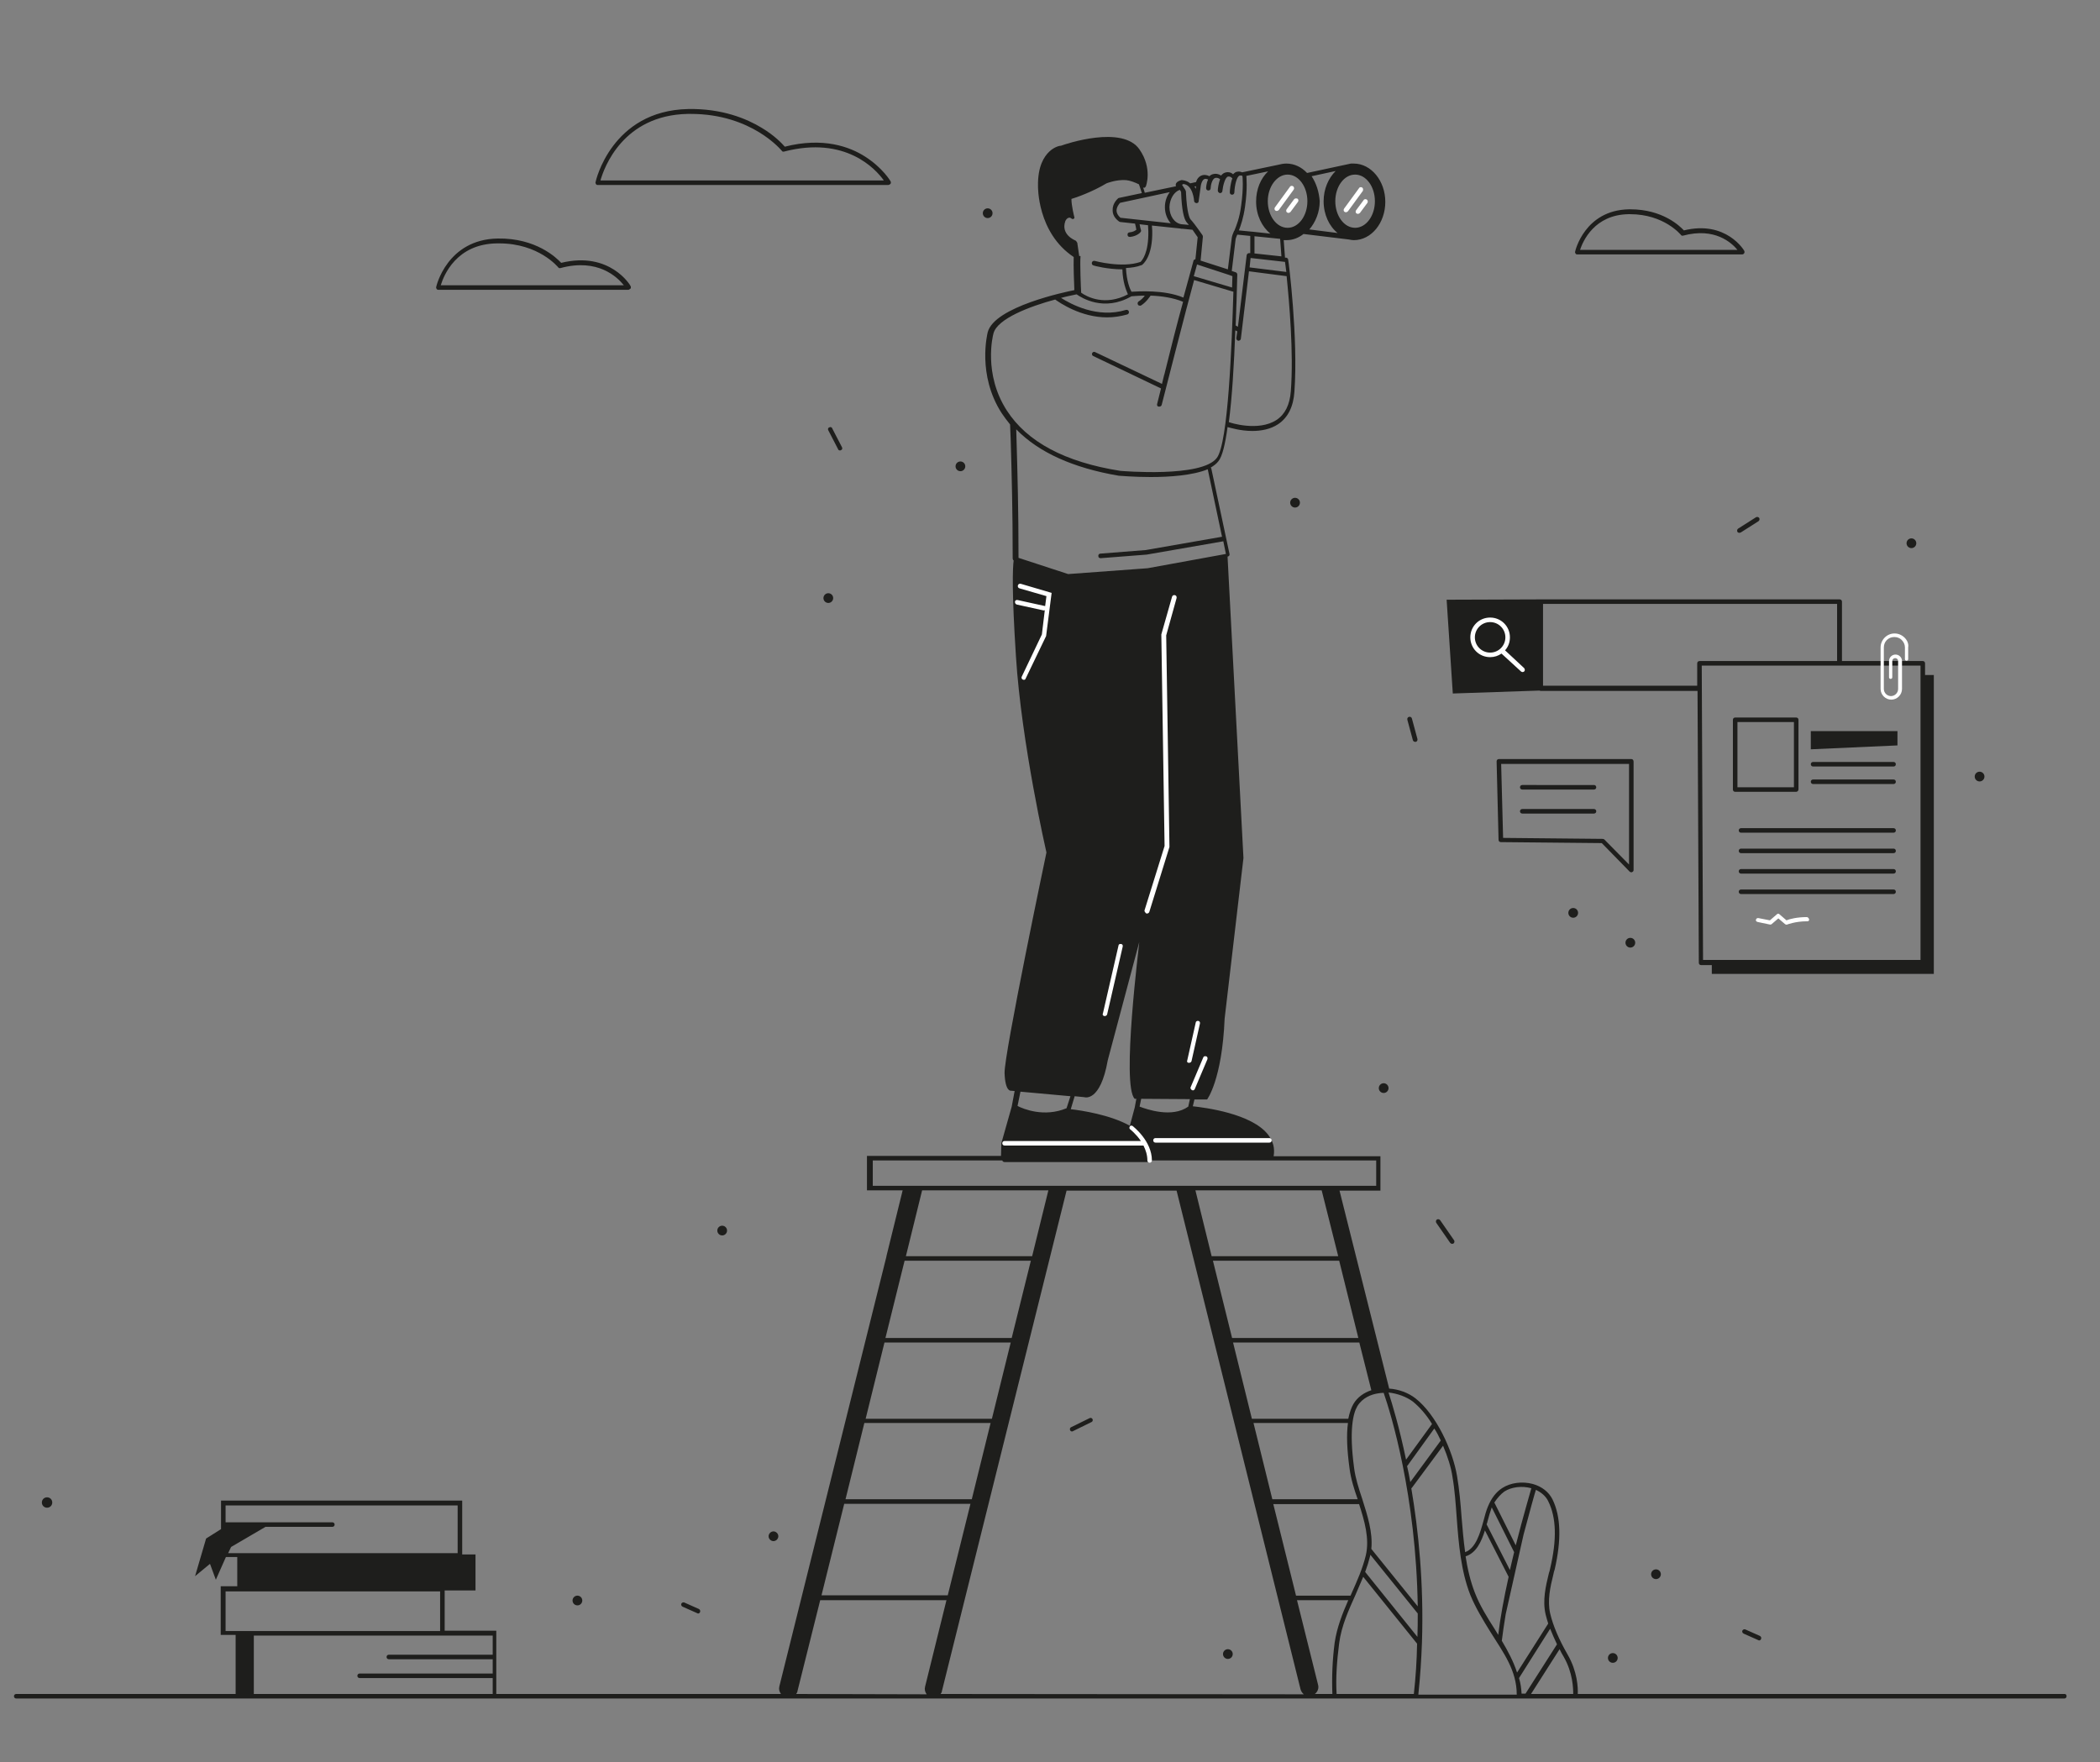 <?xml version="1.0" encoding="UTF-8"?>
<svg xmlns="http://www.w3.org/2000/svg" xmlns:xlink="http://www.w3.org/1999/xlink" version="1.1" id="Ebene_1" x="0px" y="0px" viewBox="0 0 647 543" style="enable-background:new 0 0 647 543;" xml:space="preserve">
<rect x="0" y="0" width="647" height="543" fill="#808080" stroke="none"/>
<style type="text/css">
	.st0{fill:#1E1E1C;}
	.st1{fill:#FFFFFF;}
</style>
<g id="Ebene_2_00000104676851598693200580000001802032641759055279_">
</g>
<g id="Ebene_1_00000062908585335527247870000012434045187188474253_">
	<g>
		<g>
			<path class="st0" d="M502.6,233.9h-40.8c-0.2,0-0.4,0.1-0.5,0.2s-0.2,0.3-0.2,0.5l0.6,24.2c0,0.4,0.3,0.7,0.7,0.7l31.1,0.3     l8.6,8.8c0.1,0.1,0.3,0.2,0.5,0.2c0.1,0,0.2,0,0.3-0.1c0.3-0.1,0.4-0.4,0.4-0.6v-33.4C503.3,234.2,503,233.9,502.6,233.9z      M501.9,266.4l-7.6-7.7c-0.1-0.1-0.3-0.2-0.5-0.2l-30.7-0.3l-0.6-22.8h39.4L501.9,266.4L501.9,266.4z"></path>
			<path class="st0" d="M469,250.7h22.1c0.4,0,0.7-0.3,0.7-0.7s-0.3-0.7-0.7-0.7H469c-0.4,0-0.7,0.3-0.7,0.7S468.6,250.7,469,250.7z     "></path>
			<path class="st0" d="M469,243.3h22.1c0.4,0,0.7-0.3,0.7-0.7s-0.3-0.7-0.7-0.7H469c-0.4,0-0.7,0.3-0.7,0.7S468.6,243.3,469,243.3z     "></path>
			<path class="st0" d="M554.1,243.3v-21.5c0-0.4-0.3-0.7-0.7-0.7h-18.8c-0.4,0-0.7,0.3-0.7,0.7v21.5c0,0.4,0.3,0.7,0.7,0.7h18.8     C553.7,244,554.1,243.7,554.1,243.3z M552.7,242.6h-17.4v-20.1h17.4V242.6z"></path>
			<path class="st0" d="M583.4,234.8h-24.8c-0.4,0-0.7,0.3-0.7,0.7s0.3,0.7,0.7,0.7h24.8c0.4,0,0.7-0.3,0.7-0.7     S583.8,234.8,583.4,234.8z"></path>
			<path class="st0" d="M583.4,240.2h-24.8c-0.4,0-0.7,0.3-0.7,0.7s0.3,0.7,0.7,0.7h24.8c0.4,0,0.7-0.3,0.7-0.7     S583.8,240.2,583.4,240.2z"></path>
			<path class="st0" d="M583.4,255.2h-47c-0.4,0-0.7,0.3-0.7,0.7s0.3,0.7,0.7,0.7h47c0.4,0,0.7-0.3,0.7-0.7S583.8,255.2,583.4,255.2     z"></path>
			<path class="st0" d="M583.4,261.5h-47c-0.4,0-0.7,0.3-0.7,0.7s0.3,0.7,0.7,0.7h47c0.4,0,0.7-0.3,0.7-0.7S583.8,261.5,583.4,261.5     z"></path>
			<path class="st0" d="M583.4,267.8h-47c-0.4,0-0.7,0.3-0.7,0.7s0.3,0.7,0.7,0.7h47c0.4,0,0.7-0.3,0.7-0.7S583.8,267.8,583.4,267.8     z"></path>
			<path class="st0" d="M583.4,274.1h-47c-0.4,0-0.7,0.3-0.7,0.7s0.3,0.7,0.7,0.7h47c0.4,0,0.7-0.3,0.7-0.7S583.8,274.1,583.4,274.1     z"></path>
			<polygon class="st0" points="557.9,230.9 584.6,229.7 584.6,225.3 557.9,225.3    "></polygon>
			<path class="st0" d="M593.1,207.8v-3.4c0-0.4-0.3-0.7-0.7-0.7h-24.9v-18.3c0-0.4-0.3-0.7-0.7-0.7h-92.2c-0.1,0-0.1,0-0.2,0     l-28.7,0.1l1.9,28.9l26.7-0.9c0.1,0,0.2,0.1,0.3,0.1H523l0.4,83.8c0,0.4,0.3,0.7,0.7,0.7h3.3v2.7h68.4V208h-2.7V207.8z      M475.4,211.4v-25.3H566v17.6h-42.4c-0.2,0-0.4,0.1-0.5,0.2c-0.1,0.1-0.2,0.3-0.2,0.5v6.9h-47.5V211.4z M524.3,205.1h67.4v90.7     h-67L524.3,205.1z"></path>
		</g>
		<g>
			<path class="st0" d="M636.1,522h-150c0.1-1.9-0.1-6.9-3.1-12.1c-2.7-4.7-4.5-8.9-5.4-12.7c-0.9-4,0-8.1,1-12.1     c0.1-0.5,0.2-1,0.4-1.5c2.1-9.2,1.9-16.3-0.7-21.6c-1.1-2.2-3.2-3.9-6-4.7c-3.3-0.9-6.9-0.4-9.4,1.2c-1.9,1.2-3.4,3.1-4.5,5.8     c-0.5,1.2-0.9,2.6-1.3,4.2c-1.1,4-2.4,8.6-5.7,9.8c-0.5-3.6-0.8-7.2-1.1-10.8c-0.3-4.2-0.7-8.6-1.4-12.7     c-1.3-7.8-6.4-18.9-12.8-23.9c-2.2-1.7-5.1-2.8-8.1-3l-15.3-61h12.6v-10.6h-32.9c0.4-2.4-0.1-4.5-1.6-6.5     c-5-6.7-19.7-8.5-23.3-8.9l0.5-2.1h3.9c0,0,4.6-6,5.4-24.9l5.8-49.5l-4.9-92.9l0,0h0.1c0.4-0.1,0.6-0.5,0.5-0.8l-5.6-26.3     c0-0.1-0.1-0.2-0.2-0.3c1-0.6,1.8-1.2,2.4-2c1.2-1.5,2.1-5.3,2.8-10.5c0.8,0.2,4,1.2,7.6,1.2c2.7,0,5.6-0.5,8-2.1     c3-2,4.7-5.4,5-10c1.2-16.5-1.8-40.3-1.9-40.5l0,0l0,0c0-0.4-0.2-0.7-0.6-0.8h-0.4l-0.4-5.4h0.3l0,0c0.2,0,0.4,0,0.6,0     c1.9,0,3.7-0.7,5.2-1.9l14,1.7c0.5,0.1,1,0.2,1.5,0.2c5.4,0,9.7-5.3,9.7-11.8s-4.4-11.8-9.7-11.8c-0.2,0-0.5,0-0.7,0l0,0h-0.2     c-0.5,0.1-0.9,0.2-1.4,0.3l-12.1,2.6c-1.7-1.8-3.9-2.9-6.4-2.9c-0.9,0-1.8,0.2-2.6,0.4l-11,2.3c-0.5-0.2-1-0.3-1.4-0.2     c-0.6,0-1,0.4-1.4,0.8c-0.7-0.7-1.7-0.7-2.1-0.6c-0.7,0.1-1.2,0.5-1.6,1c-0.9-0.6-1.7-0.6-2.2-0.5c-0.6,0.1-1,0.3-1.4,0.7     c-0.7-0.4-1.5-0.4-1.6-0.4c-1.4,0.1-2.2,1.1-2.5,2.2l-1.8,0.4c-0.6-0.5-1.4-0.9-2.5-1c-0.1,0-0.1,0-0.2,0     c-0.4,0.1-1.4,0.4-1.7,1.1c-0.1,0.3-0.1,0.5,0,0.8l-9.6,2c-0.2-0.6-0.3-1.1-0.5-1.6h0.1c0.1,0.1,0.3,0.1,0.4,0s0.2-0.2,0.3-0.3     c0.1-0.2,2.1-5.6-1.9-11.4c-5.2-7.7-22.9-1.7-24.2-1.2c-0.4,0-2,0.3-3.6,1.8s-3.6,4.5-3.5,10.6c0,0.1-0.3,14.4,11,21.9     c-0.1,2.7,0.1,7.9,0.2,10.2c-2.5,0.5-24.7,5.1-26.7,13c-0.1,0.5-3.3,13.1,4.3,24.9c0.8,1.2,1.7,2.4,2.6,3.5l0.2,5.2     c0.3,10.4,0.6,21.2,0.6,36.1c0,0.2,0.1,0.5,0.3,0.6c-0.3,2.3-0.6,9.4,0.7,29.5c1.7,27,9.4,60.5,9.4,60.5s-13.1,62.3-12.9,68     s1.9,5.4,1.9,5.4l1.2,0.1l-0.9,4.8l-3.2,11.3c0,0.1,0,0.1,0,0.2l-0.1,3.7h-41.3v10.6h11l-5,20.3l0,0v0.1l-33,132.5     c-0.2,0.8,0,1.6,0.5,2.3h-87.7v-19.5H137v-12.4h9.5V479h-4.1v-16.6H68.1v8.8l-4.6,2.9l-3.4,11.6l4.6-3.8l1.8,4.9l3.1-7h3.5v9H68     v15h4.6V522H5c-0.4,0-0.7,0.3-0.7,0.7s0.3,0.7,0.7,0.7h631c0.4,0,0.7-0.3,0.7-0.7S636.5,522,636.1,522z M417.5,53.8     c3.4,0,6.1,3.7,6.1,8.2s-2.7,8.2-6.1,8.2s-6.1-3.7-6.1-8.2S414.1,53.8,417.5,53.8z M404.1,54.3l7.4-1.6c-2.2,2.2-3.7,5.5-3.7,9.3     c0,4.1,1.7,7.7,4.3,9.8l-8.7-1.1c1.9-2.2,3.2-5.3,3.2-8.7C406.4,59.1,405.5,56.4,404.1,54.3z M70.3,478.6l0.9-1.9l10.6-6.2h20.6     c0.4,0,0.7-0.3,0.7-0.7s-0.3-0.7-0.7-0.7H69.7c-0.1,0-0.1,0-0.2,0v-5.2H141v14.7L70.3,478.6L70.3,478.6z M69.5,502.6v-12.2h66.1     v12.2H72.7H69.5z M151.8,509.9h-32c-0.4,0-0.7,0.3-0.7,0.7s0.3,0.7,0.7,0.7h32v4.4h-41c-0.4,0-0.7,0.3-0.7,0.7s0.3,0.7,0.7,0.7     h41v4.9H78.2v-18H137h14.8V509.9z M463.5,459.6c2.2-1.4,5.4-1.8,8.3-1l0,0c-0.3,1.2-2.5,8.5-4.8,17.6l-6.6-13.2     C461.4,461.5,462.4,460.4,463.5,459.6z M458.3,468.8c0.4-1.5,0.8-2.9,1.2-4c0-0.1,0.1-0.2,0.1-0.3l6.9,13.8     c-0.4,1.8-0.9,3.6-1.3,5.5l-7.2-14.1C458.2,469.4,458.2,469.1,458.3,468.8z M451.5,479.6c3.3-1,4.9-4.5,6-8l7.3,14.3     c-1.4,6.3-2.6,12.7-3.2,17.9c-0.4-0.6-0.7-1.2-1.1-1.8c-2.3-3.6-4.6-7.3-6.1-11.2c-1.4-3.6-2.3-7.5-2.9-11.5V479.6z M443.9,443.9     l-9.4,12.8c-0.3-1.7-0.6-3.4-1-5h0.1l8.3-11.5C442.7,441.4,443.3,442.6,443.9,443.9z M435.3,431.9c2.1,1.7,4.2,4.1,5.9,6.9l-8,11     c-2.1-10.1-4.3-17.3-5.4-20.7C430.5,429.4,433.3,430.4,435.3,431.9z M426.3,429.2c2.2,6.3,10,31.7,10.5,65.8l-14.3-17.7     c0.5-5.1-1.2-10.3-2.8-15.4c-1.1-3.3-2.1-6.4-2.5-9.5c-1.6-11.8-0.3-16.9,1-19.1c1.6-2.6,4.3-3.6,6.2-3.9     C425,429.3,425.6,429.2,426.3,429.2z M415.8,452.6c0.4,3.1,1.4,6.3,2.5,9.4H392l-5.8-23.5h29.1     C414.8,442.1,415,446.8,415.8,452.6z M418.7,463.4c1.7,5.3,3.3,10.7,2.1,15.9c-1,4.1-2.7,7.9-4.4,11.7c-0.1,0.2-0.2,0.5-0.3,0.7     h-16.8l-7-28.2h26.4V463.4z M422.5,428.4c-2.4,0.8-4.3,2.2-5.5,4.2c-0.7,1.2-1.2,2.7-1.6,4.6h-29.7l-5.8-23.5h38.9L422.5,428.4z      M418.5,412.3h-38.9l-5.9-23.8h38.9L418.5,412.3z M373.3,387.1l-5-20.3h38.9l5.1,20.3H373.3z M397.7,120.5     c-0.3,4.2-1.8,7.2-4.4,8.9c-5.6,3.7-14.5,0.8-14.6,0.7h-0.1c1-7.6,1.6-17.7,2-28.3l0.6,0.3l-0.3,2.1c0,0.4,0.2,0.7,0.6,0.8h0.1     c0.3,0,0.7-0.3,0.7-0.6l2.5-20.8l11.6,1.5C397.2,93,398.6,108.7,397.7,120.5z M354.9,69.5l8.6,0.9c0.3,0.1,0.6,0.1,0.9,0.1l0,0     l3,0.3c0.7,1,1.3,1.9,1.6,2.3l-0.7,6.8c-0.1,0-0.2,0-0.3,0.1c-0.2,0.1-0.3,0.2-0.3,0.4c0,0.1-1.3,4.7-3.1,11.3     c-6-2.5-14-1.9-16-1.8c-0.5-0.9-1.5-3.3-1.7-7.3c1.6-0.1,3.3-0.3,4.8-0.9c0.1,0,0.1,0,0.2-0.1s3.3-2.3,3.1-10.6     C355,70.6,354.9,70.1,354.9,69.5z M368.8,81.5l9.5,3.1c0.1,0,0.2,0.1,0.3,0.1l0,0l1.1,0.4c0,1.1-0.1,2.2-0.1,3.5l-11.8-3.5     C368.3,83.4,368.6,82.2,368.8,81.5z M380.7,73.6c0.1-0.4,0.3-0.8,0.5-1.3l4,0.4V78h-0.3c-0.4,0-0.7,0.2-0.8,0.6l-2.7,22.1     l-0.7-0.4c0.2-5.3,0.4-10.6,0.5-15.7c0-0.3-0.2-0.6-0.5-0.7l-1.2-0.4L380.7,73.6z M395.9,80.7c0.1,0.5,0.2,1.6,0.4,3.1L385,82.4     l0.3-2.9L395.9,80.7z M386.5,78.1v-5.3l7.9,0.8l0.4,5.4L386.5,78.1z M396.7,53.8c3.4,0,6.1,3.7,6.1,8.2s-2.7,8.2-6.1,8.2     s-6.1-3.7-6.1-8.2S393.4,53.8,396.7,53.8z M387,62.1c0,4.2,1.8,7.8,4.4,9.9l-5.5-0.6h-0.1l0,0l-4.1-0.4c0.6-1.6,1.4-3.8,1.9-7.4     c0.8-5.6,0.4-9,0.4-9.4l6.7-1.4C388.4,55,387,58.3,387,62.1z M368.5,57.4L368.5,57.4l-0.1,0.8c-0.1-0.2-0.2-0.5-0.4-0.7     L368.5,57.4z M364.6,56.7c3,0.3,3.3,5.2,3.3,5.2c0,0.4,0.3,0.6,0.7,0.7c0.4,0,0.7-0.2,0.7-0.6l0.6-4.3c0,0,0.2-2.5,1.5-2.6     c0.2,0,0.6,0.1,0.8,0.2c-0.5,1.1-0.6,2.4-0.6,2.7c0,0.4,0.3,0.7,0.7,0.7l0,0c0.4,0,0.7-0.3,0.7-0.7c0-0.7,0.4-3.1,1.6-3.2h0.1     c0,0,0.5-0.1,1.2,0.4c-0.5,1.4-0.7,3-0.7,3.5c0,0.4,0.3,0.7,0.6,0.8c0,0,0,0,0.1,0c0.4,0,0.7-0.3,0.7-0.6     c0.2-1.8,0.9-4.4,1.8-4.5c0,0,0.7-0.1,1.1,0.4c0,0.1,0.1,0.1,0.2,0.1c-0.6,1.6-0.8,3.6-0.8,4.4c0,0.4,0.3,0.7,0.7,0.7     c0.4,0,0.7-0.3,0.7-0.7c0.1-2.4,0.8-5.1,1.7-5.2c0,0,0.7-0.1,0.8,0.2c0,0,0.4,3.4-0.4,9c-0.5,4-1.5,6.3-2.1,7.8l-0.1,0.1     c-0.3,0.7-0.6,1.4-0.7,2.1l-1.2,9.7l-8.4-2.7l0.7-7.3c0-0.2,0-0.3-0.1-0.5c-0.1-0.1-2.3-3.4-3.7-4.9c-0.3-0.4-1.1-1.9-1.4-8.1     v-0.3c0-0.5-0.4-1-0.8-1.6c-0.1-0.2-0.3-0.5-0.4-0.6C364.2,56.9,364.4,56.8,364.6,56.7z M363.5,58.5c0.2,0.3,0.4,0.6,0.4,0.7v0.3     c0.2,5,0.8,7.9,1.7,9c0.2,0.2,0.4,0.5,0.7,0.8l-2.3-0.2c-2.1-0.3-3.7-2.5-3.7-5.3C360.4,61.3,361.7,59.1,363.5,58.5z M360.4,59.2     c-0.9,1.2-1.5,2.8-1.5,4.6c0,2,0.7,3.7,1.8,5l-15.5-1.7c-0.8-0.7-1.2-1.5-1.2-2.2c0-1.1,0.8-2.1,1.1-2.4L360.4,59.2z M331.3,74.1     c-0.2-0.1-4.5-1.8-3.1-5.9c0.1-0.3,0.5-1,1.1-1.1c0.3-0.1,0.5,0,0.9,0.3c0.2,0.1,0.4,0.2,0.6,0c0.2-0.1,0.3-0.3,0.2-0.5     c0,0-0.9-3.4-0.9-5.6c1.4-0.4,6.5-2.2,10.8-4.8c0,0,2.9-1.2,6-1c1.2,0.1,2.8,0.7,4,1.3c0.2,0.5,0.5,1.5,0.9,2.7l-7.1,1.5     c-0.1,0-0.2,0.1-0.3,0.2c-0.1,0.1-1.7,1.5-1.6,3.6c0,1.3,0.6,2.4,1.9,3.4c0.1,0.1,0.2,0.1,0.4,0.2l4.6,0.5     c0.2,0.7,0.3,1.4,0.4,1.9c-0.4,0.3-1,0.7-2.1,0.8c-0.4,0-0.7,0.4-0.6,0.8c0,0.4,0.3,0.6,0.7,0.6h0.1c2.1-0.2,3.2-1.4,3.2-1.5     c0.2-0.2,0.2-0.5,0.1-0.7s-0.2-0.8-0.4-1.7l2.6,0.3c0,0.6,0.1,1.2,0.1,1.9c0.1,6.8-2,9-2.4,9.4c-5.7,2-14.1-0.3-14.1-0.3     c-0.4-0.1-0.8,0.1-0.9,0.5s0.1,0.8,0.5,0.9c0.2,0.1,4.4,1.2,8.9,1.2c0.1,4,1.2,6.5,1.7,7.7c-7,3.7-12.6,0.8-14.4-0.5     c-0.1-1.7-0.4-8.8-0.2-11.3h-0.4l-0.6-4.1C331.6,74.3,331.5,74.2,331.3,74.1z M310.2,126.5c-7.3-11.3-4.3-23.2-4.1-23.8     c1.2-4.5,11.2-8.3,19-10.4c1.4,1,7.9,5.5,16,5.5c2,0,4.1-0.3,6.2-0.9c0.4-0.1,0.6-0.5,0.5-0.9s-0.5-0.6-0.9-0.5     c-8.8,2.7-17-1.8-20-3.7c1.8-0.5,3.5-0.8,4.8-1.1c1.4,1,8.4,5.5,16.9,0.6c0.4,0,2-0.2,4.1-0.2c-0.4,0.6-1.1,1.3-1.9,1.8     c-0.3,0.2-0.4,0.6-0.2,1c0.1,0.2,0.4,0.3,0.6,0.3c0.1,0,0.3,0,0.4-0.1c1.7-1.1,2.7-2.8,2.9-3c3.1,0.1,6.9,0.6,10,1.9     c-1.8,6.5-3.9,14.8-5.8,22.5c-0.1,0.1-0.1,0.2-0.1,0.3l-0.6,2.5l-20.6-9.8c-0.3-0.2-0.8,0-0.9,0.3c-0.2,0.3,0,0.8,0.3,0.9     l20.9,10l-1.2,4.8c-0.1,0.4,0.1,0.8,0.5,0.8c0.1,0,0.1,0,0.2,0c0.3,0,0.6-0.2,0.7-0.5c0,0,7.9-31,10-38.5l12.1,3.6     c-0.5,16.5-1.6,46.6-5.1,51.2c-4.6,6.2-29.5,4-29.7,4C328,142.4,316.4,136.1,310.2,126.5z M313.8,171.9c0-14.8-0.3-25.6-0.6-36     l-0.1-3.6c6.9,7.1,17.5,11.9,31.6,14.3c0.4,0,4.6,0.4,9.8,0.4c5.9,0,13-0.5,17.6-2.4l0,0l4.4,20.8l-23.5,4.1l-14,1.1     c-0.4,0-0.7,0.4-0.6,0.8c0,0.4,0.3,0.6,0.7,0.6c0,0,0,0,0.1,0l14.1-1.1l23.6-4.1l0.8,3.9l-24.1,4.4l-24.5,1.8L313.8,171.9z      M349.6,338.6h0.5l-0.5,2.7l-1.5,5.6c-6.1-3.4-14.8-4.7-18.2-5.1l1.2-4l3,0.3c0,0,4.9,1.7,7.2-11.4l9.7-36.4     C351.1,290.4,345.4,334.5,349.6,338.6z M351.6,338.6l15,0.1l-0.5,2.3c-5,3.6-12.9,0.8-15,0L351.6,338.6z M314.4,336.4l15.4,1.4     l-1.2,3.7c-6.9,2.9-13.4,0.2-15.1-0.7L314.4,336.4z M268.9,365.4v-7.8h39.9c0,0.1,0.1,0.2,0.2,0.3c0.1,0.1,0.3,0.2,0.5,0.2h44.2     c0.3,0,0.6-0.2,0.7-0.5H424v7.8H268.9z M323,366.8l-5,20.3h-38.9l5-20.3H323z M278.7,388.5h38.9l-5.9,23.8h-38.9L278.7,388.5z      M272.5,413.7h38.9l-5.8,23.5h-38.9L272.5,413.7z M266.3,438.5h38.9l-5.8,23.5h-38.9L266.3,438.5z M260.1,463.4H299l-7,28.2     h-38.9L260.1,463.4z M245.3,522c0.2-0.3,0.4-0.6,0.4-0.9l7-28h38.9l-6.6,26.7c-0.2,0.8,0,1.6,0.5,2.3L245.3,522L245.3,522z      M289.8,522c0.2-0.3,0.4-0.6,0.4-0.9l38.4-154.2h33.9l38.2,153.7c0.2,0.6,0.5,1.1,1,1.5L289.8,522L289.8,522z M410.5,522h-5.4     c0.8-0.6,1.3-1.7,1-2.8l-6.5-26.1h15.8c-1.8,4.1-3.5,8.4-4.2,13.1C410.5,511.6,410.3,516.9,410.5,522z M435.6,522h-23.8     c-0.3-5.1,0.1-10.2,0.8-15.7c0.7-5.3,2.9-10.1,5-14.8c0.8-1.8,1.6-3.7,2.4-5.6l16.6,20.6C436.5,511.8,436.2,516.5,435.6,522z      M436.7,504.4l-16.1-20c0.6-1.6,1.1-3.2,1.5-4.8c0-0.2,0.1-0.3,0.1-0.5l14.6,18.1C436.8,499.6,436.8,502,436.7,504.4z M437,522     c0.6-5.7,0.9-10.6,1.1-15.9l0,0l0,0c0.6-18.3-1.1-34.6-3.3-47.6l0.1,0.1l9.7-13.1c1.4,3.3,2.5,6.7,2.9,9.6c0.7,4,1,8.4,1.3,12.5     c0.6,8.1,1.3,16.5,4.2,23.9c1.6,3.9,3.9,7.7,6.2,11.4c4,6.4,8.1,11.8,8.1,19.3H437V522z M462.7,505.6L462.7,505.6     c0.3-2.4,0.7-5.2,1.2-8.2l5.5-24.5c1.9-7.1,3.4-12.6,3.8-13.8c1.7,0.8,3.1,2,3.8,3.5c2.5,5,2.7,11.8,0.6,20.7     c-0.1,0.5-0.2,1-0.4,1.5c-1,4.1-2,8.4-1,12.7c0.2,0.9,0.5,1.8,0.8,2.8l-9.6,15.1C466.3,512,464.6,508.8,462.7,505.6z M468.8,522     c-0.1-1.7-0.3-3.3-0.8-4.9l9.6-15.2c0.6,1.5,1.3,3.1,2.1,4.8l-9.7,15.2h-1.2V522z M484.7,522h-13l8.8-13.8     c0.4,0.8,0.8,1.6,1.3,2.4C484.6,515.5,484.7,520.3,484.7,522z"></path>
		</g>
		<g>
			<path class="st1" d="M586.8,196.5c-0.8-0.8-1.9-1.3-3.1-1.3l0,0c-2.4,0-4.3,2-4.3,4.3v12.8c0,1.8,1.5,3.3,3.3,3.3     s3.3-1.5,3.3-3.3v-8.6c0-1.1-0.9-2-2-2s-2,0.9-2,2v5c0,0.3,0.2,0.5,0.5,0.5s0.5-0.2,0.5-0.5v-5c0-0.5,0.4-0.9,0.9-0.9     s0.9,0.4,0.9,0.9v8.6c0,1.2-1,2.2-2.2,2.2s-2.2-1-2.2-2.2v-12.8c0-1.8,1.4-3.2,3.2-3.2c0.9,0,1.7,0.3,2.3,0.9     c0.6,0.6,1,1.4,1,2.3v3.6c0,0.3,0.2,0.5,0.5,0.5s0.5-0.2,0.5-0.5v-3.6C588.1,198.4,587.6,197.3,586.8,196.5z"></path>
			<path class="st1" d="M463.7,200.4c1-1.1,1.5-2.5,1.5-4c0-3.4-2.7-6.1-6.1-6.1s-6.1,2.7-6.1,6.1s2.7,6.1,6.1,6.1     c1.3,0,2.5-0.4,3.5-1.1l6,5.5c0.1,0.1,0.3,0.2,0.5,0.2s0.4-0.1,0.5-0.2c0.3-0.3,0.2-0.7,0-1L463.7,200.4z M454.4,196.4     c0-2.6,2.1-4.7,4.7-4.7c2.6,0,4.7,2.1,4.7,4.7c0,2.6-2.1,4.7-4.7,4.7C456.5,201.1,454.4,199,454.4,196.4z"></path>
			<path class="st1" d="M557.1,282.8c-0.1-0.1-0.3-0.2-0.4-0.2c-3,0-5.4,0.6-6.3,1l-2.2-1.9c-0.2-0.2-0.5-0.2-0.7,0l-2.2,1.9     l-3.6-0.7c-0.3,0-0.6,0.1-0.7,0.5c-0.1,0.3,0.1,0.6,0.5,0.7l3.8,0.8h0.1c0.1,0,0.3,0,0.4-0.1l2.1-1.8l2.1,1.8     c0.2,0.1,0.4,0.2,0.6,0.1c0,0,2.6-1,6-1h0.2c0.1,0,0.3,0,0.4-0.1c0.1-0.1,0.2-0.3,0.2-0.4C557.3,283,557.2,282.9,557.1,282.8z"></path>
		</g>
		<g>
			<path class="st0" d="M273.6,57h-89.5c-0.2,0-0.4-0.1-0.5-0.3s-0.2-0.4-0.1-0.6c0-0.2,4.9-22,28.5-22.5c10.5-0.2,18.1,3,22.7,5.8     c4,2.4,6.3,4.9,7.1,5.8c11.8-3,20,0,24.8,3.1c5.3,3.4,7.7,7.4,7.8,7.6c0.1,0.2,0.1,0.5,0,0.7C274.1,56.9,273.9,57,273.6,57z      M185,55.6h87.3c-2.5-3.5-11.8-13.8-30.7-8.9c-0.3,0.1-0.6,0-0.7-0.2c-0.1-0.1-9.2-11.4-28.1-11.4c-0.3,0-0.6,0-0.9,0     C191.9,35.5,186.1,51.7,185,55.6z"></path>
			<path class="st0" d="M193.6,89.3H135c-0.2,0-0.4-0.1-0.5-0.3s-0.2-0.4-0.1-0.6c0-0.1,3.3-14.6,18.9-14.9     c11.9-0.2,18.2,6,19.6,7.5c15-3.7,21.4,7,21.4,7.2c0.1,0.2,0.1,0.5,0,0.7C194,89.1,193.8,89.3,193.6,89.3z M135.8,87.9h56.4     c-2-2.5-8-8.4-19.5-5.3c-0.3,0.1-0.6,0-0.7-0.2c-0.1-0.1-6-7.4-18.2-7.4c-0.2,0-0.4,0-0.6,0C140.6,75.1,136.7,84.9,135.8,87.9z"></path>
			<path class="st0" d="M536.7,78.4h-50.8c-0.2,0-0.4-0.1-0.5-0.3s-0.2-0.4-0.1-0.6c0-0.1,2.9-12.7,16.5-13c0.2,0,0.4,0,0.5,0     c9.9,0,15.2,5.1,16.5,6.5c13-3.2,18.6,6.2,18.6,6.3c0.1,0.2,0.1,0.5,0,0.7C537.2,78.3,537,78.4,536.7,78.4z M486.8,77h48.5     c-1.8-2.2-7-7-16.7-4.4c-0.3,0.1-0.6,0-0.7-0.2c-0.1-0.1-5.2-6.4-15.7-6.4c-0.2,0-0.3,0-0.5,0C491.2,66.2,487.7,74.3,486.8,77z"></path>
			<g>
				<circle class="st0" cx="502.3" cy="290.5" r="1.5"></circle>
				<circle class="st0" cx="484.7" cy="281.3" r="1.5"></circle>
				<circle class="st0" cx="588.9" cy="167.4" r="1.5"></circle>
				<circle class="st0" cx="609.9" cy="239.3" r="1.5"></circle>
				<path class="st0" d="M535.9,164.2c-0.2,0-0.5-0.1-0.6-0.3c-0.2-0.3-0.1-0.8,0.2-1l5.5-3.5c0.3-0.2,0.8-0.1,1,0.2s0.1,0.8-0.2,1      l-5.5,3.5C536.2,164.1,536,164.2,535.9,164.2z"></path>
				<path class="st0" d="M258.8,138.8c-0.3,0-0.5-0.1-0.6-0.4l-3-5.8c-0.2-0.3-0.1-0.8,0.3-0.9c0.3-0.2,0.8-0.1,0.9,0.3l3,5.8      c0.2,0.3,0.1,0.8-0.3,0.9C259,138.8,258.9,138.8,258.8,138.8z"></path>
				<circle class="st0" cx="177.9" cy="493.2" r="1.5"></circle>
				<circle class="st0" cx="378.3" cy="509.7" r="1.5"></circle>
				<circle class="st0" cx="222.5" cy="379.2" r="1.5"></circle>
				<path class="st0" d="M238.3,471.9c0.8,0,1.5,0.7,1.5,1.5c0,0.8-0.7,1.5-1.5,1.5s-1.5-0.7-1.5-1.5      C236.8,472.6,237.5,471.9,238.3,471.9z"></path>
				<path class="st0" d="M330.3,441.1c-0.3,0-0.5-0.1-0.6-0.4c-0.2-0.3,0-0.8,0.3-0.9l5.7-2.8c0.3-0.2,0.8,0,0.9,0.3      c0.2,0.3,0,0.8-0.3,0.9l-5.7,2.8C330.5,441.1,330.4,441.1,330.3,441.1z"></path>
				<path class="st0" d="M215.1,497.2c-0.1,0-0.2,0-0.3-0.1l-4.5-2c-0.4-0.2-0.5-0.6-0.4-0.9c0.2-0.4,0.6-0.5,0.9-0.4l4.5,2      c0.4,0.2,0.5,0.6,0.4,0.9C215.6,497,215.4,497.2,215.1,497.2z"></path>
				<path class="st0" d="M542,505.5c-0.1,0-0.2,0-0.3-0.1l-4.5-2c-0.4-0.2-0.5-0.6-0.4-0.9c0.2-0.4,0.6-0.5,0.9-0.4l4.5,2      c0.4,0.2,0.5,0.6,0.4,0.9C542.5,505.3,542.3,505.5,542,505.5z"></path>
				<circle class="st0" cx="426.3" cy="335.3" r="1.5"></circle>
				<circle class="st0" cx="510.2" cy="485.1" r="1.5"></circle>
				<circle class="st0" cx="496.9" cy="510.9" r="1.5"></circle>
				<path class="st0" d="M447.4,383.3c-0.2,0-0.4-0.1-0.6-0.3l-4.3-6.2c-0.2-0.3-0.1-0.8,0.2-1s0.8-0.1,1,0.2l4.3,6.2      c0.2,0.3,0.1,0.8-0.2,1C447.7,383.2,447.6,383.3,447.4,383.3z"></path>
				<circle class="st0" cx="399" cy="154.9" r="1.5"></circle>
				<circle class="st0" cx="255.2" cy="184.3" r="1.5"></circle>
				<circle class="st0" cx="295.9" cy="143.7" r="1.5"></circle>
				<circle class="st0" cx="304.3" cy="65.7" r="1.5"></circle>
				<path class="st0" d="M436,228.6c-0.3,0-0.6-0.2-0.7-0.5l-1.7-6.3c-0.1-0.4,0.1-0.8,0.5-0.9s0.8,0.1,0.9,0.5l1.7,6.3      c0.1,0.4-0.1,0.8-0.5,0.9C436.1,228.6,436,228.6,436,228.6z"></path>
				<path class="st0" d="M16.1,463c0,0.9-0.7,1.6-1.6,1.6s-1.6-0.7-1.6-1.6s0.7-1.6,1.6-1.6S16.1,462.1,16.1,463"></path>
			</g>
		</g>
		<g>
			<path class="st1" d="M391.1,350.7H356c-0.4,0-0.7,0.3-0.7,0.7s0.3,0.7,0.7,0.7h35.1c0.4,0,0.7-0.3,0.7-0.7     S391.5,350.7,391.1,350.7z"></path>
			<path class="st1" d="M353.2,281.5c0.1,0,0.1,0,0.2,0c0.3,0,0.6-0.2,0.7-0.5l6.2-20v-0.1l-1-65.1l3.2-11.5     c0.1-0.4-0.1-0.8-0.5-0.9c-0.4-0.1-0.8,0.1-0.9,0.5l-3.3,11.6v0.1l1,65.1l-6.2,19.9C352.6,280.9,352.9,281.3,353.2,281.5z"></path>
			<path class="st1" d="M340.2,313.1c0.1,0,0.1,0,0.2,0c0.3,0,0.6-0.2,0.7-0.5l4.8-20.9c0.1-0.4-0.1-0.8-0.5-0.8     c-0.4-0.1-0.8,0.1-0.8,0.5l-4.8,20.9C339.6,312.6,339.8,313,340.2,313.1z"></path>
			<path class="st1" d="M366.2,327.5c0.1,0,0.1,0,0.2,0c0.3,0,0.6-0.2,0.7-0.5l2.6-11.6c0.1-0.4-0.2-0.8-0.5-0.8     c-0.4-0.1-0.8,0.2-0.8,0.5l-2.6,11.6C365.6,327.1,365.8,327.5,366.2,327.5z"></path>
			<path class="st1" d="M367.2,335.9c0.1,0,0.2,0.1,0.3,0.1c0.3,0,0.5-0.2,0.6-0.4l3.9-9.2c0.1-0.4,0-0.8-0.4-0.9s-0.8,0-0.9,0.4     l-3.9,9.2C366.7,335.3,366.9,335.7,367.2,335.9z"></path>
			<path class="st1" d="M313.3,186.3l8.2,1.8h0.1c0.1,0,0.2,0,0.3-0.1l-0.9,7.5l-6.2,13c-0.2,0.3,0,0.8,0.3,0.9     c0.1,0,0.2,0.1,0.3,0.1c0.3,0,0.5-0.1,0.6-0.4l6.3-13.1l1.7-13.3l-9.5-2.8c-0.4-0.1-0.8,0.1-0.9,0.5s0.1,0.8,0.5,0.9l8.3,2.4     l-0.4,3.1c-0.1-0.1-0.2-0.1-0.3-0.1l-8.2-1.8c-0.4-0.1-0.8,0.2-0.8,0.5C312.7,185.9,312.9,186.2,313.3,186.3z"></path>
			<path class="st1" d="M349,347c-0.3-0.2-0.7-0.2-0.9,0.1c-0.2,0.3-0.2,0.7,0.1,0.9c0,0,1.8,1.4,3.3,3.6h-42     c-0.4,0-0.7,0.3-0.7,0.7s0.3,0.7,0.7,0.7h42.8c0.7,1.4,1.2,2.9,1.2,4.6c0,0.4,0.3,0.7,0.7,0.7s0.7-0.3,0.7-0.7     C354.9,351.6,349.2,347.2,349,347z"></path>
		</g>
		<g>
			<path class="st1" d="M398.4,57.4c-0.3-0.2-0.8-0.2-1,0.2l-4.6,6.3c-0.2,0.3-0.2,0.8,0.2,1c0.1,0.1,0.3,0.1,0.4,0.1     c0.2,0,0.4-0.1,0.6-0.3l4.6-6.3C398.8,58.1,398.7,57.6,398.4,57.4z"></path>
			<path class="st1" d="M419.7,57.8c-0.3-0.2-0.8-0.2-1,0.2l-4.6,6.3c-0.2,0.3-0.2,0.8,0.2,1c0.1,0.1,0.3,0.1,0.4,0.1     c0.2,0,0.4-0.1,0.6-0.3l4.6-6.3C420,58.5,420,58,419.7,57.8z"></path>
			<path class="st1" d="M421.1,61.5c-0.3-0.2-0.8-0.2-1,0.2l-2.3,3.1c-0.2,0.3-0.2,0.8,0.2,1c0.1,0.1,0.3,0.1,0.4,0.1     c0.2,0,0.4-0.1,0.6-0.3l2.3-3.1C421.5,62.2,421.4,61.7,421.1,61.5z"></path>
			<path class="st1" d="M398.7,61.4l-2.3,3.1c-0.2,0.3-0.2,0.8,0.2,1c0.1,0.1,0.3,0.1,0.4,0.1c0.2,0,0.4-0.1,0.6-0.3l2.3-3.1     c0.2-0.3,0.2-0.8-0.2-1C399.4,61.1,398.9,61.1,398.7,61.4z"></path>
		</g>
	</g>
</g>
</svg>
